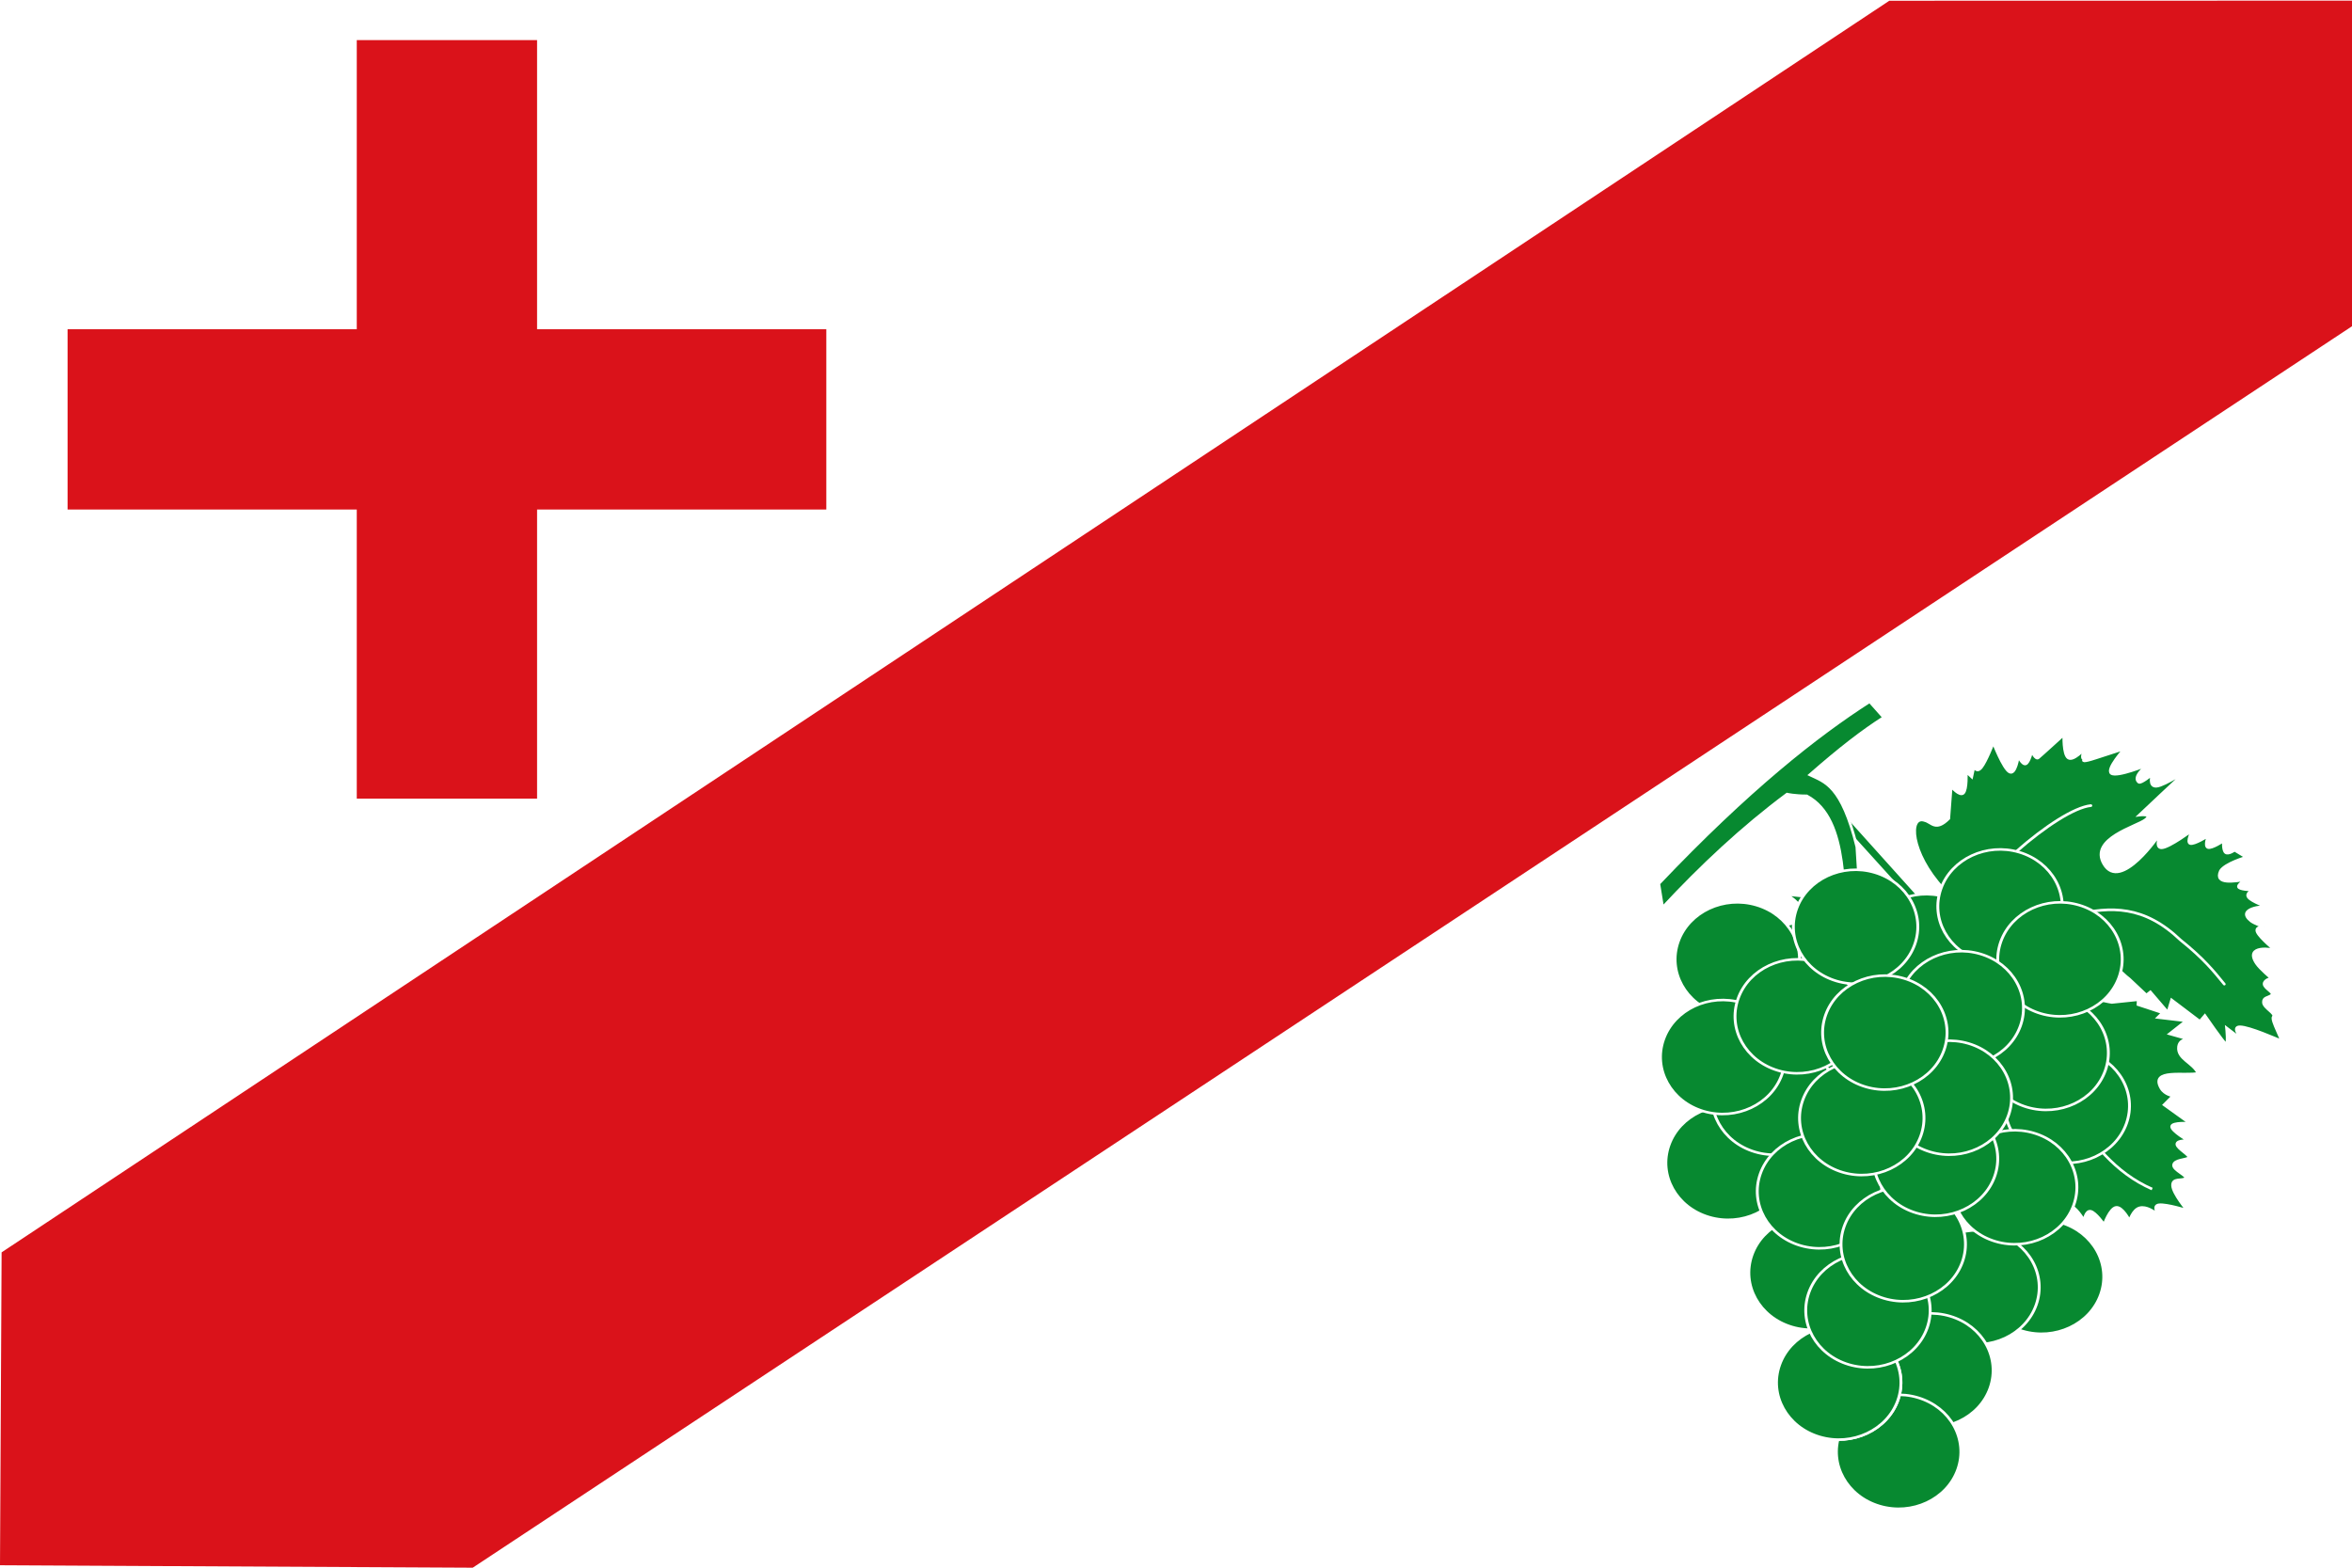 <svg xmlns="http://www.w3.org/2000/svg" width="750" height="500"><path style="fill:#fff;fill-opacity:1;fill-rule:evenodd;stroke:none" d="M0 552.362h750v500H0z" transform="translate(0 -552.362)"/><path style="fill:#da121a;fill-opacity:1;fill-rule:evenodd;stroke:none" d="m750.286 552.563-147.822.033L.512 951.79 0 1051.584l150.748.778 599.44-396.07z" transform="translate(0 -552.362)"/><path style="fill:#da121a;fill-opacity:1;stroke:none" d="M113.768 565.153v92.22h-92.22v57.494h92.22v92.22h57.493v-92.22h92.232v-57.494H171.26v-92.22h-57.493z" transform="translate(0 -552.362)"/><g style="fill:#078930;fill-opacity:1;stroke:#fff;stroke-width:1.546;stroke-miterlimit:4;stroke-opacity:1;stroke-dasharray:none;display:inline"><path style="fill:#078930;fill-opacity:1;fill-rule:evenodd;stroke:#fff;stroke-width:1.546;stroke-linecap:butt;stroke-linejoin:miter;stroke-miterlimit:4;stroke-opacity:1;stroke-dasharray:none;display:inline" d="m-176.526 374.189 80.394 89.406s-.36-20.38-.98-21.05c-19.302-20.87-20.165-42.66-10.784-39.344 4.033.956 6.14 6.424 13.807-1.131l1.39-18.443s4.874 5.878 7.038 3.759c2.163-2.119 1.615-12.234 1.615-12.234l3.18 2.97 1.277-5.94s1.45 3.923 4.238.49c2.788-3.434 6.913-14.225 6.913-14.225s5.692 14.821 9.281 16.782c3.59 1.961 5.075-8.937 5.075-8.937s2.36 4.985 4.3 4.276c1.938-.708 3.456-7.111 3.456-7.111s2.22 4.822 3.74 3.623c1.518-1.2 14.728-13.272 14.728-13.272s-.476 11.334 2.524 13.35c2.999 2.016 9.474-5.287 9.474-5.287s-2.213 5.034-.898 5.64c1.315.606 6.156-3.217 6.156-3.217s-14.211 7.932 1.2 2.888C6.01 362.14 7.05 361.866 7.05 361.866S-3.802 373.72-.522 376.063c3.279 2.342 20.689-4.827 20.689-4.827s-8.969 6.807-4.895 9.892c1.245.942 7.675-4.416 7.675-4.416s-2.301 7.16 2.581 6.73c4.883-.43 19.229-10.249 16.95-8.45-2.278 1.799-26.9 25.072-26.9 25.072s8.094-.984 3.56 2.669c-4.843 3.9-32.562 10.858-23.97 25.498 9.615 16.384 32.253-16.74 32.768-18.198 0 0-3.946 9.142.582 8.855 4.528-.287 17.53-10.003 17.53-10.003s-3.477 6.717-1.198 7.52c2.28.804 10.314-4.306 10.314-4.306s-2.267 5.899-.057 6.62c2.209.722 8.895-3.734 8.895-3.734s-.449 5.422 1.261 6.675c1.71 1.253 5.577-1.663 5.577-1.663l-.38.3 6.659 4.058s-12.149 3.524-14.826 7.83c-3.817 8.284 8.539 5.83 14.43 5.085 0 0-5.497 3.243-3.717 4.578 1.78 1.335 8.097 1.28 8.097 1.28s-4.612 1.86-2.678 4.304c1.935 2.445 10.418 5.475 10.418 5.475-1.346-.645-18.055.982-8.934 8.148 1.712 1.345 7.418 3.459 7.418 3.459s-5.418-.38-3.797 2.998c1.62 3.378 10.278 10.515 10.278 10.515-.908-.803-18.166-3.547-10.812 7.44 2.151 3.215 8.599 8.554 8.599 8.554s-4.203.852-4.178 3.297c.026 2.445 6.18 4.985 4.28 6.484-1.898 1.499-4.912 1.138-4.656 4.224.256 3.085 7.299 6.292 5.68 8.118-1.619 1.826 6.002 14.44 4.123 13.731-1.88-.708-17.845-7.83-23.313-7.897-5.467-.067 1.442 7.629 1.442 7.629l-9.178-7s1.043 10.135-.457 9.127c-1.5-1.008-12.02-16.264-12.02-16.264l-2.857 3.352-16.297-12.34-2.137 7.167-10.08-11.768-2.278 1.798-9.818-9.234c-4.16-2.82-15.066-16.391-19.294-8.408-7.367.318-11.591 11.299-6.69 16.279 3.648 3.705 15.872 5.59 15.872 5.59l15.193-1.583-.119 2.834 14.195 4.683-2.758 2.725 16.294 1.932-9.493 7.494 11.755 3.322s-6.004-.969-6.635 4.143c-.863 6.981 8.429 9.098 11.18 15.282-6.765 1.763-27.988-2.951-21.288 8.587C30.222 561.044 35 561.71 35 561.71l-5.136 5.15 14.897 10.706s-10.34-.741-10.575 1.773c-.234 2.513 9.638 8.28 9.638 8.28s-6.642-.509-6.616 1.936c.026 2.446 8.238 6.647 6.72 7.846-1.52 1.199-8.142 1.084-8.615 4.061-.474 2.977 8.618 6.347 6.72 7.846-1.9 1.499-7.563-.469-7.296 4.115.266 4.584 8.36 14.221 8.36 14.221s-11.706-3.635-16.093-3.185c-4.388.45.041 5.994-1.458 4.987-1.5-1.008-5.879-4.263-9.777-3.24-3.898 1.022-5.815 7.33-5.815 7.33s-4.1-8.133-7.76-7.574c-3.657.56-6.873 9.81-6.873 9.81s-4.865-6.98-7.759-7.573c-2.894-.592-3.817 5.205-3.817 5.205s-4.875-8.48-8.598-8.554c-3.724-.074-6.295 8.257-6.295 8.257s-2.004-8.97-4.901-10.925c-10.18-6.87-10.31 13.231-10.112 13.462 0 0-7.136-14.092-10.5-17.463-3.365-3.37-.953 6.505-2.958 3.979-2.005-2.527-3.69-12.935-5.062-14.086-9.014-7.551-16.531 22.316-16.226 22.672 0 0-5.446-10.632-8.94-12.668-3.494-2.036-5.036 4.524-5.036 4.524s-.043-8.596-1.803-9.536c-1.76-.94-5.914 7.957-5.235 5.778.679-2.18 1.36-10.116.675-12.588-.685-2.473-5.535 7.657-3.417 2.698l12.264-33.243c1.043-8.797 2.503-23.633-5.366-24.843-19.286-2.965-19.931 17.587-9.634 29.523l3.791 15.675-3.195 9.646s-2.585-3.576-3.579-.463c-.994 3.113-.396 12.915-.396 12.915s-6.278-4.358-6.677-1.851c-.4 2.506-1.485 13.5-3.913 16.239-2.428 2.739-5.12-7.465-5.8-5.285-.679 2.18-5.393 13.025-5.393 13.025s-2.922-10.843-5.918-2.451-7.852 13.87-7.852 13.87.242-8.821-1.684-12.37c-1.925-3.548-6.017-1.824-6.017-1.824s1.741-7.813-.763-9.808c-2.505-1.996-9.256 1.827-9.256 1.827s2.552-8.726.097-11.035c-2.455-2.309-10.234 5.887-9.915 1.8.318-4.087 4.939-12.255.894-16.048-4.044-3.793-18.59 2.074-17.072.875 1.519-1.199 2.558-4.074 1.937-5.913-.62-1.838-5.937-.244-4.418-1.443 1.519-1.199 6.436-2.889 5.696-4.496-.74-1.608-8.657-1.933-8.657-1.933s7.6-6.547 3.756-8.992c-3.845-2.445-19.132-.787-19.132-.787s6.454-7.698 6.793-11.39c.339-3.692-6.958-2.178-5.439-3.377l5.317-4.197s-6.858-2.805-3.92-4.577c7.121 1.07 42.229-12.109 34.667-21.395-6.375-7.827-38.906 13.473-37.068 15.62 0 0 5.976-4.17 2.018-4.333-3.958-.163-27.847 3.902-27.847 3.902s13.761-10.316 17.008-15.07c3.247-4.756-5.538-2.752-4.02-3.95 1.52-1.2 9.51-3.946 9.394-6.868-.115-2.923-9.857-4.821-9.857-4.821l12.393-4.852s-12.396-5.556-9.738-7.654c2.658-2.099 14.943-2.619 18.15-5.562 3.208-2.943-7.978-4.113-5.32-6.211 2.659-2.099 10.794-5.233 10.794-5.233s-17.133-2.912-13.715-5.61c3.417-2.698 16.309-10.684 16.309-10.684s-5.278-.217-3.759-1.416c1.52-1.2 9.555-3.707 9.555-3.707l-7.299-6.293s11.253.37 15.112-3.163c8.127-7.44-6.562-15.093-6.562-15.093l14.035 1.523 7.456-.955-2.68-6.103 10.156 2.941 1.776-9.073 7.61 14.68s-2.348-19.036-.413-19.421c4.978-.993 20.14 17.728 26.298 34.187 4.337 11.593 23.91 4.137 23.91 4.137l-82.172-90.74 5.397-2.617z" transform="matrix(.554 0 0 .554 673.546 38.323)"/><g style="fill:#078930;fill-opacity:1;stroke:#fff;stroke-width:.578;stroke-linecap:round;stroke-miterlimit:4;stroke-opacity:1;stroke-dasharray:none"><path style="fill:#078930;fill-opacity:1;stroke:#fff;stroke-width:.578;stroke-linecap:round;stroke-linejoin:miter;stroke-miterlimit:4;stroke-opacity:1;stroke-dasharray:none" d="m823.5 359-.25-.5c3.823 7.39 3.537 16.009 2 23.75-3.095 15.594-4.637 30.587-4 46.25 17.365-15.279 31.48-10.058 38.5-16.25 6.708-5.916 12.04-13.09 14.25-19" transform="matrix(-1.142 .902 -.984 -1.149 1979.189 48.573)"/><path style="fill:#078930;fill-opacity:1;stroke:#fff;stroke-width:.578;stroke-linecap:round;stroke-linejoin:miter;stroke-miterlimit:4;stroke-opacity:1;stroke-dasharray:none" d="M822.25 427.75C805.49 412.69 785.198 417.046 783 396c-1.205-6.077-1.095-9.523-1-13M821 427.25c-11.489 5.633-36.334 6.472-42.25 2.75M822.5 427.5c6.914-.748 13.286-1.135 16.25.75 12.541 5.21 23.661 6.477 26 6.5" transform="matrix(-1.142 .902 -.984 -1.149 1979.189 48.573)"/></g><path d="M-175.844 389.035c-6.99 0-11.36-1.012-11.36-1.012-25.746 19.187-49.446 41.385-71.582 65.196l-2.215-13.674c51.263-53.985 91.179-85.46 121.365-104.779l8.104 9.116c-12.213 7.8-25.061 17.68-42.564 33.012 8.738 4.184 18.35 6.055 27.09 41.483l3.495 56.66h-8.739c-3.4-27.09 1.63-72.657-23.594-86.002z" style="fill:#078930;fill-opacity:1;fill-rule:evenodd;stroke:#fff;stroke-width:1.546;stroke-linecap:butt;stroke-linejoin:miter;stroke-miterlimit:4;stroke-opacity:1;stroke-dasharray:none" transform="matrix(.554 0 0 .554 673.546 38.323)"/><g style="fill:#078930;fill-opacity:1;stroke:#fff;stroke-width:.601;stroke-miterlimit:4;stroke-opacity:1;stroke-dasharray:none"><path style="fill:#078930;fill-opacity:1;fill-rule:evenodd;stroke:#fff;stroke-width:.877;stroke-linecap:round;stroke-linejoin:round;stroke-miterlimit:4;stroke-opacity:1;stroke-dasharray:none;stroke-dashoffset:0" d="M783.942 599.635c-10.029-3.377-15.519-14.546-12.262-24.946 3.256-10.4 14.026-16.093 24.055-12.716 10.028 3.377 15.518 14.546 12.262 24.946-3.253 10.387-14.002 16.082-24.024 12.727" transform="matrix(1.039 0 0 .918 -161.433 -180.477)"/><path style="fill:#078930;fill-opacity:1;fill-rule:evenodd;stroke:#fff;stroke-width:.877;stroke-linecap:round;stroke-linejoin:round;stroke-miterlimit:4;stroke-opacity:1;stroke-dasharray:none;stroke-dashoffset:0" d="M783.942 599.635c-10.029-3.377-15.519-14.546-12.262-24.946 3.256-10.4 14.026-16.093 24.055-12.716 10.028 3.377 15.518 14.546 12.262 24.946-3.253 10.387-14.002 16.082-24.024 12.727" transform="matrix(1.039 0 0 .918 -168.173 -197.352)"/><path style="fill:#078930;fill-opacity:1;fill-rule:evenodd;stroke:#fff;stroke-width:.877;stroke-linecap:round;stroke-linejoin:round;stroke-miterlimit:4;stroke-opacity:1;stroke-dasharray:none;stroke-dashoffset:0" d="M783.942 599.635c-10.029-3.377-15.519-14.546-12.262-24.946 3.256-10.4 14.026-16.093 24.055-12.716 10.028 3.377 15.518 14.546 12.262 24.946-3.253 10.387-14.002 16.082-24.024 12.727" transform="matrix(1.039 0 0 .918 -206.387 -229.805)"/><path style="fill:#078930;fill-opacity:1;fill-rule:evenodd;stroke:#fff;stroke-width:.877;stroke-linecap:round;stroke-linejoin:round;stroke-miterlimit:4;stroke-opacity:1;stroke-dasharray:none;stroke-dashoffset:0" d="M783.942 599.635c-10.029-3.377-15.519-14.546-12.262-24.946 3.256-10.4 14.026-16.093 24.055-12.716 10.028 3.377 15.518 14.546 12.262 24.946-3.253 10.387-14.002 16.082-24.024 12.727" transform="matrix(1.039 0 0 .918 -266.648 -227.208)"/><path style="fill:#078930;fill-opacity:1;fill-rule:evenodd;stroke:#fff;stroke-width:.877;stroke-linecap:round;stroke-linejoin:round;stroke-miterlimit:4;stroke-opacity:1;stroke-dasharray:none;stroke-dashoffset:0" d="M783.942 599.635c-10.029-3.377-15.519-14.546-12.262-24.946 3.256-10.4 14.026-16.093 24.055-12.716 10.028 3.377 15.518 14.546 12.262 24.946-3.253 10.387-14.002 16.082-24.024 12.727" transform="matrix(1.039 0 0 .918 -182.87 -244.084)"/><path style="fill:#078930;fill-opacity:1;fill-rule:evenodd;stroke:#fff;stroke-width:.877;stroke-linecap:round;stroke-linejoin:round;stroke-miterlimit:4;stroke-opacity:1;stroke-dasharray:none;stroke-dashoffset:0" d="M783.942 599.635c-10.029-3.377-15.519-14.546-12.262-24.946 3.256-10.4 14.026-16.093 24.055-12.716 10.028 3.377 15.518 14.546 12.262 24.946-3.253 10.387-14.002 16.082-24.024 12.727" transform="matrix(1.039 0 0 .918 -163.763 -227.208)"/><path style="fill:#078930;fill-opacity:1;fill-rule:evenodd;stroke:#fff;stroke-width:.877;stroke-linecap:round;stroke-linejoin:round;stroke-miterlimit:4;stroke-opacity:1;stroke-dasharray:none;stroke-dashoffset:0" d="M783.942 599.635c-10.029-3.377-15.519-14.546-12.262-24.946 3.256-10.4 14.026-16.093 24.055-12.716 10.028 3.377 15.518 14.546 12.262 24.946-3.253 10.387-14.002 16.082-24.024 12.727" transform="matrix(1.039 0 0 .918 -269.588 -162.304)"/><path style="fill:#078930;fill-opacity:1;fill-rule:evenodd;stroke:#fff;stroke-width:.877;stroke-linecap:round;stroke-linejoin:round;stroke-miterlimit:4;stroke-opacity:1;stroke-dasharray:none;stroke-dashoffset:0" d="M783.942 599.635c-10.029-3.377-15.519-14.546-12.262-24.946 3.256-10.4 14.026-16.093 24.055-12.716 10.028 3.377 15.518 14.546 12.262 24.946-3.253 10.387-14.002 16.082-24.024 12.727" transform="matrix(1.039 0 0 .918 -254.89 -183.074)"/><path style="fill:#078930;fill-opacity:1;fill-rule:evenodd;stroke:#fff;stroke-width:.877;stroke-linecap:round;stroke-linejoin:round;stroke-miterlimit:4;stroke-opacity:1;stroke-dasharray:none;stroke-dashoffset:0" d="M783.942 599.635c-10.029-3.377-15.519-14.546-12.262-24.946 3.256-10.4 14.026-16.093 24.055-12.716 10.028 3.377 15.518 14.546 12.262 24.946-3.253 10.387-14.002 16.082-24.024 12.727" transform="matrix(1.039 0 0 .918 -271.31 -196.054)"/><path style="fill:#078930;fill-opacity:1;fill-rule:evenodd;stroke:#fff;stroke-width:.877;stroke-linecap:round;stroke-linejoin:round;stroke-miterlimit:4;stroke-opacity:1;stroke-dasharray:none;stroke-dashoffset:0" d="M783.942 599.635c-10.029-3.377-15.519-14.546-12.262-24.946 3.256-10.4 14.026-16.093 24.055-12.716 10.028 3.377 15.518 14.546 12.262 24.946-3.253 10.387-14.002 16.082-24.024 12.727" transform="matrix(1.039 0 0 .918 -195.238 -211.631)"/><path style="fill:#078930;fill-opacity:1;fill-rule:evenodd;stroke:#fff;stroke-width:.877;stroke-linecap:round;stroke-linejoin:round;stroke-miterlimit:4;stroke-opacity:1;stroke-dasharray:none;stroke-dashoffset:0" d="M783.942 599.635c-10.029-3.377-15.519-14.546-12.262-24.946 3.256-10.4 14.026-16.093 24.055-12.716 10.028 3.377 15.518 14.546 12.262 24.946-3.253 10.387-14.002 16.082-24.024 12.727" transform="matrix(1.039 0 0 .918 -247.541 -209.035)"/><path style="fill:#078930;fill-opacity:1;fill-rule:evenodd;stroke:#fff;stroke-width:.877;stroke-linecap:round;stroke-linejoin:round;stroke-miterlimit:4;stroke-opacity:1;stroke-dasharray:none;stroke-dashoffset:0" d="M783.942 599.635c-10.029-3.377-15.519-14.546-12.262-24.946 3.256-10.4 14.026-16.093 24.055-12.716 10.028 3.377 15.518 14.546 12.262 24.946-3.253 10.387-14.002 16.082-24.024 12.727" transform="matrix(1.039 0 0 .918 -228.938 -237.593)"/><path style="fill:#078930;fill-opacity:1;fill-rule:evenodd;stroke:#fff;stroke-width:.877;stroke-linecap:round;stroke-linejoin:round;stroke-miterlimit:4;stroke-opacity:1;stroke-dasharray:none;stroke-dashoffset:0" d="M783.942 599.635c-10.029-3.377-15.519-14.546-12.262-24.946 3.256-10.4 14.026-16.093 24.055-12.716 10.028 3.377 15.518 14.546 12.262 24.946-3.253 10.387-14.002 16.082-24.024 12.727" transform="matrix(1.039 0 0 .918 -169.642 -125.958)"/><path style="fill:#078930;fill-opacity:1;fill-rule:evenodd;stroke:#fff;stroke-width:.877;stroke-linecap:round;stroke-linejoin:round;stroke-miterlimit:4;stroke-opacity:1;stroke-dasharray:none;stroke-dashoffset:0" d="M783.942 599.635c-10.029-3.377-15.519-14.546-12.262-24.946 3.256-10.4 14.026-16.093 24.055-12.716 10.028 3.377 15.518 14.546 12.262 24.946-3.253 10.387-14.002 16.082-24.024 12.727" transform="matrix(1.039 0 0 .918 -190.22 -122.601)"/><path style="fill:#078930;fill-opacity:1;fill-rule:evenodd;stroke:#fff;stroke-width:.877;stroke-linecap:round;stroke-linejoin:round;stroke-miterlimit:4;stroke-opacity:1;stroke-dasharray:none;stroke-dashoffset:0" d="M783.942 599.635c-10.029-3.377-15.519-14.546-12.262-24.946 3.256-10.4 14.026-16.093 24.055-12.716 10.028 3.377 15.518 14.546 12.262 24.946-3.253 10.387-14.002 16.082-24.024 12.727" transform="matrix(1.039 0 0 .918 -178.209 -154.516)"/><path style="fill:#078930;fill-opacity:1;fill-rule:evenodd;stroke:#fff;stroke-width:.877;stroke-linecap:round;stroke-linejoin:round;stroke-miterlimit:4;stroke-opacity:1;stroke-dasharray:none;stroke-dashoffset:0" d="M783.942 599.635c-10.029-3.377-15.519-14.546-12.262-24.946 3.256-10.4 14.026-16.093 24.055-12.716 10.028 3.377 15.518 14.546 12.262 24.946-3.253 10.387-14.002 16.082-24.024 12.727" transform="matrix(1.039 0 0 .918 -243.132 -127.256)"/><path style="fill:#078930;fill-opacity:1;fill-rule:evenodd;stroke:#fff;stroke-width:.877;stroke-linecap:round;stroke-linejoin:round;stroke-miterlimit:4;stroke-opacity:1;stroke-dasharray:none;stroke-dashoffset:0" d="M783.942 599.635c-10.029-3.377-15.519-14.546-12.262-24.946 3.256-10.4 14.026-16.093 24.055-12.716 10.028 3.377 15.518 14.546 12.262 24.946-3.253 10.387-14.002 16.082-24.024 12.727" transform="matrix(1.039 0 0 .918 -240.444 -153.218)"/><path style="fill:#078930;fill-opacity:1;fill-rule:evenodd;stroke:#fff;stroke-width:.877;stroke-linecap:round;stroke-linejoin:round;stroke-miterlimit:4;stroke-opacity:1;stroke-dasharray:none;stroke-dashoffset:0" d="M783.942 599.635c-10.029-3.377-15.519-14.546-12.262-24.946 3.256-10.4 14.026-16.093 24.055-12.716 10.028 3.377 15.518 14.546 12.262 24.946-3.253 10.387-14.002 16.082-24.024 12.727" transform="matrix(1.039 0 0 .918 -204.917 -96.102)"/><path style="fill:#078930;fill-opacity:1;fill-rule:evenodd;stroke:#fff;stroke-width:.877;stroke-linecap:round;stroke-linejoin:round;stroke-miterlimit:4;stroke-opacity:1;stroke-dasharray:none;stroke-dashoffset:0" d="M783.942 599.635c-10.029-3.377-15.519-14.546-12.262-24.946 3.256-10.4 14.026-16.093 24.055-12.716 10.028 3.377 15.518 14.546 12.262 24.946-3.253 10.387-14.002 16.082-24.024 12.727" transform="matrix(1.039 0 0 .918 -215.206 -70.14)"/><path style="fill:#078930;fill-opacity:1;fill-rule:evenodd;stroke:#fff;stroke-width:.877;stroke-linecap:round;stroke-linejoin:round;stroke-miterlimit:4;stroke-opacity:1;stroke-dasharray:none;stroke-dashoffset:0" d="M783.942 599.635c-10.029-3.377-15.519-14.546-12.262-24.946 3.256-10.4 14.026-16.093 24.055-12.716 10.028 3.377 15.518 14.546 12.262 24.946-3.253 10.387-14.002 16.082-24.024 12.727" transform="matrix(1.039 0 0 .918 -234.313 -92.207)"/><path transform="matrix(1.039 0 0 .918 -234.313 -92.207)" d="M783.942 599.635c-10.029-3.377-15.519-14.546-12.262-24.946 3.256-10.4 14.026-16.093 24.055-12.716 10.028 3.377 15.518 14.546 12.262 24.946-3.253 10.387-14.002 16.082-24.024 12.727" style="fill:#078930;fill-opacity:1;fill-rule:evenodd;stroke:#fff;stroke-width:.877;stroke-linecap:round;stroke-linejoin:round;stroke-miterlimit:4;stroke-opacity:1;stroke-dasharray:none;stroke-dashoffset:0"/><path style="fill:#078930;fill-opacity:1;fill-rule:evenodd;stroke:#fff;stroke-width:.877;stroke-linecap:round;stroke-linejoin:round;stroke-miterlimit:4;stroke-opacity:1;stroke-dasharray:none;stroke-dashoffset:0" d="M783.942 599.635c-10.029-3.377-15.519-14.546-12.262-24.946 3.256-10.4 14.026-16.093 24.055-12.716 10.028 3.377 15.518 14.546 12.262 24.946-3.253 10.387-14.002 16.082-24.024 12.727" transform="matrix(1.039 0 0 .918 -224.99 -115.258)"/><path style="fill:#078930;fill-opacity:1;fill-rule:evenodd;stroke:#fff;stroke-width:.877;stroke-linecap:round;stroke-linejoin:round;stroke-miterlimit:4;stroke-opacity:1;stroke-dasharray:none;stroke-dashoffset:0" d="M783.942 599.635c-10.029-3.377-15.519-14.546-12.262-24.946 3.256-10.4 14.026-16.093 24.055-12.716 10.028 3.377 15.518 14.546 12.262 24.946-3.253 10.387-14.002 16.082-24.024 12.727" transform="matrix(1.039 0 0 .918 -213.736 -136.342)"/><path style="fill:#078930;fill-opacity:1;fill-rule:evenodd;stroke:#fff;stroke-width:.877;stroke-linecap:round;stroke-linejoin:round;stroke-miterlimit:4;stroke-opacity:1;stroke-dasharray:none;stroke-dashoffset:0" d="M783.942 599.635c-10.029-3.377-15.519-14.546-12.262-24.946 3.256-10.4 14.026-16.093 24.055-12.716 10.028 3.377 15.518 14.546 12.262 24.946-3.253 10.387-14.002 16.082-24.024 12.727" transform="matrix(1.039 0 0 .918 -203.448 -163.602)"/><path style="fill:#078930;fill-opacity:1;fill-rule:evenodd;stroke:#fff;stroke-width:.877;stroke-linecap:round;stroke-linejoin:round;stroke-miterlimit:4;stroke-opacity:1;stroke-dasharray:none;stroke-dashoffset:0" d="M783.942 599.635c-10.029-3.377-15.519-14.546-12.262-24.946 3.256-10.4 14.026-16.093 24.055-12.716 10.028 3.377 15.518 14.546 12.262 24.946-3.253 10.387-14.002 16.082-24.024 12.727" transform="matrix(1.039 0 0 .918 -199.038 -183.074)"/><path style="fill:#078930;fill-opacity:1;fill-rule:evenodd;stroke:#fff;stroke-width:.877;stroke-linecap:round;stroke-linejoin:round;stroke-miterlimit:4;stroke-opacity:1;stroke-dasharray:none;stroke-dashoffset:0" d="M783.942 599.635c-10.029-3.377-15.519-14.546-12.262-24.946 3.256-10.4 14.026-16.093 24.055-12.716 10.028 3.377 15.518 14.546 12.262 24.946-3.253 10.387-14.002 16.082-24.024 12.727" transform="matrix(1.039 0 0 .918 -226.964 -176.583)"/><path style="fill:#078930;fill-opacity:1;fill-rule:evenodd;stroke:#fff;stroke-width:.877;stroke-linecap:round;stroke-linejoin:round;stroke-miterlimit:4;stroke-opacity:1;stroke-dasharray:none;stroke-dashoffset:0" d="M783.942 599.635c-10.029-3.377-15.519-14.546-12.262-24.946 3.256-10.4 14.026-16.093 24.055-12.716 10.028 3.377 15.518 14.546 12.262 24.946-3.253 10.387-14.002 16.082-24.024 12.727" transform="matrix(1.039 0 0 .918 -219.615 -203.843)"/></g></g></svg>